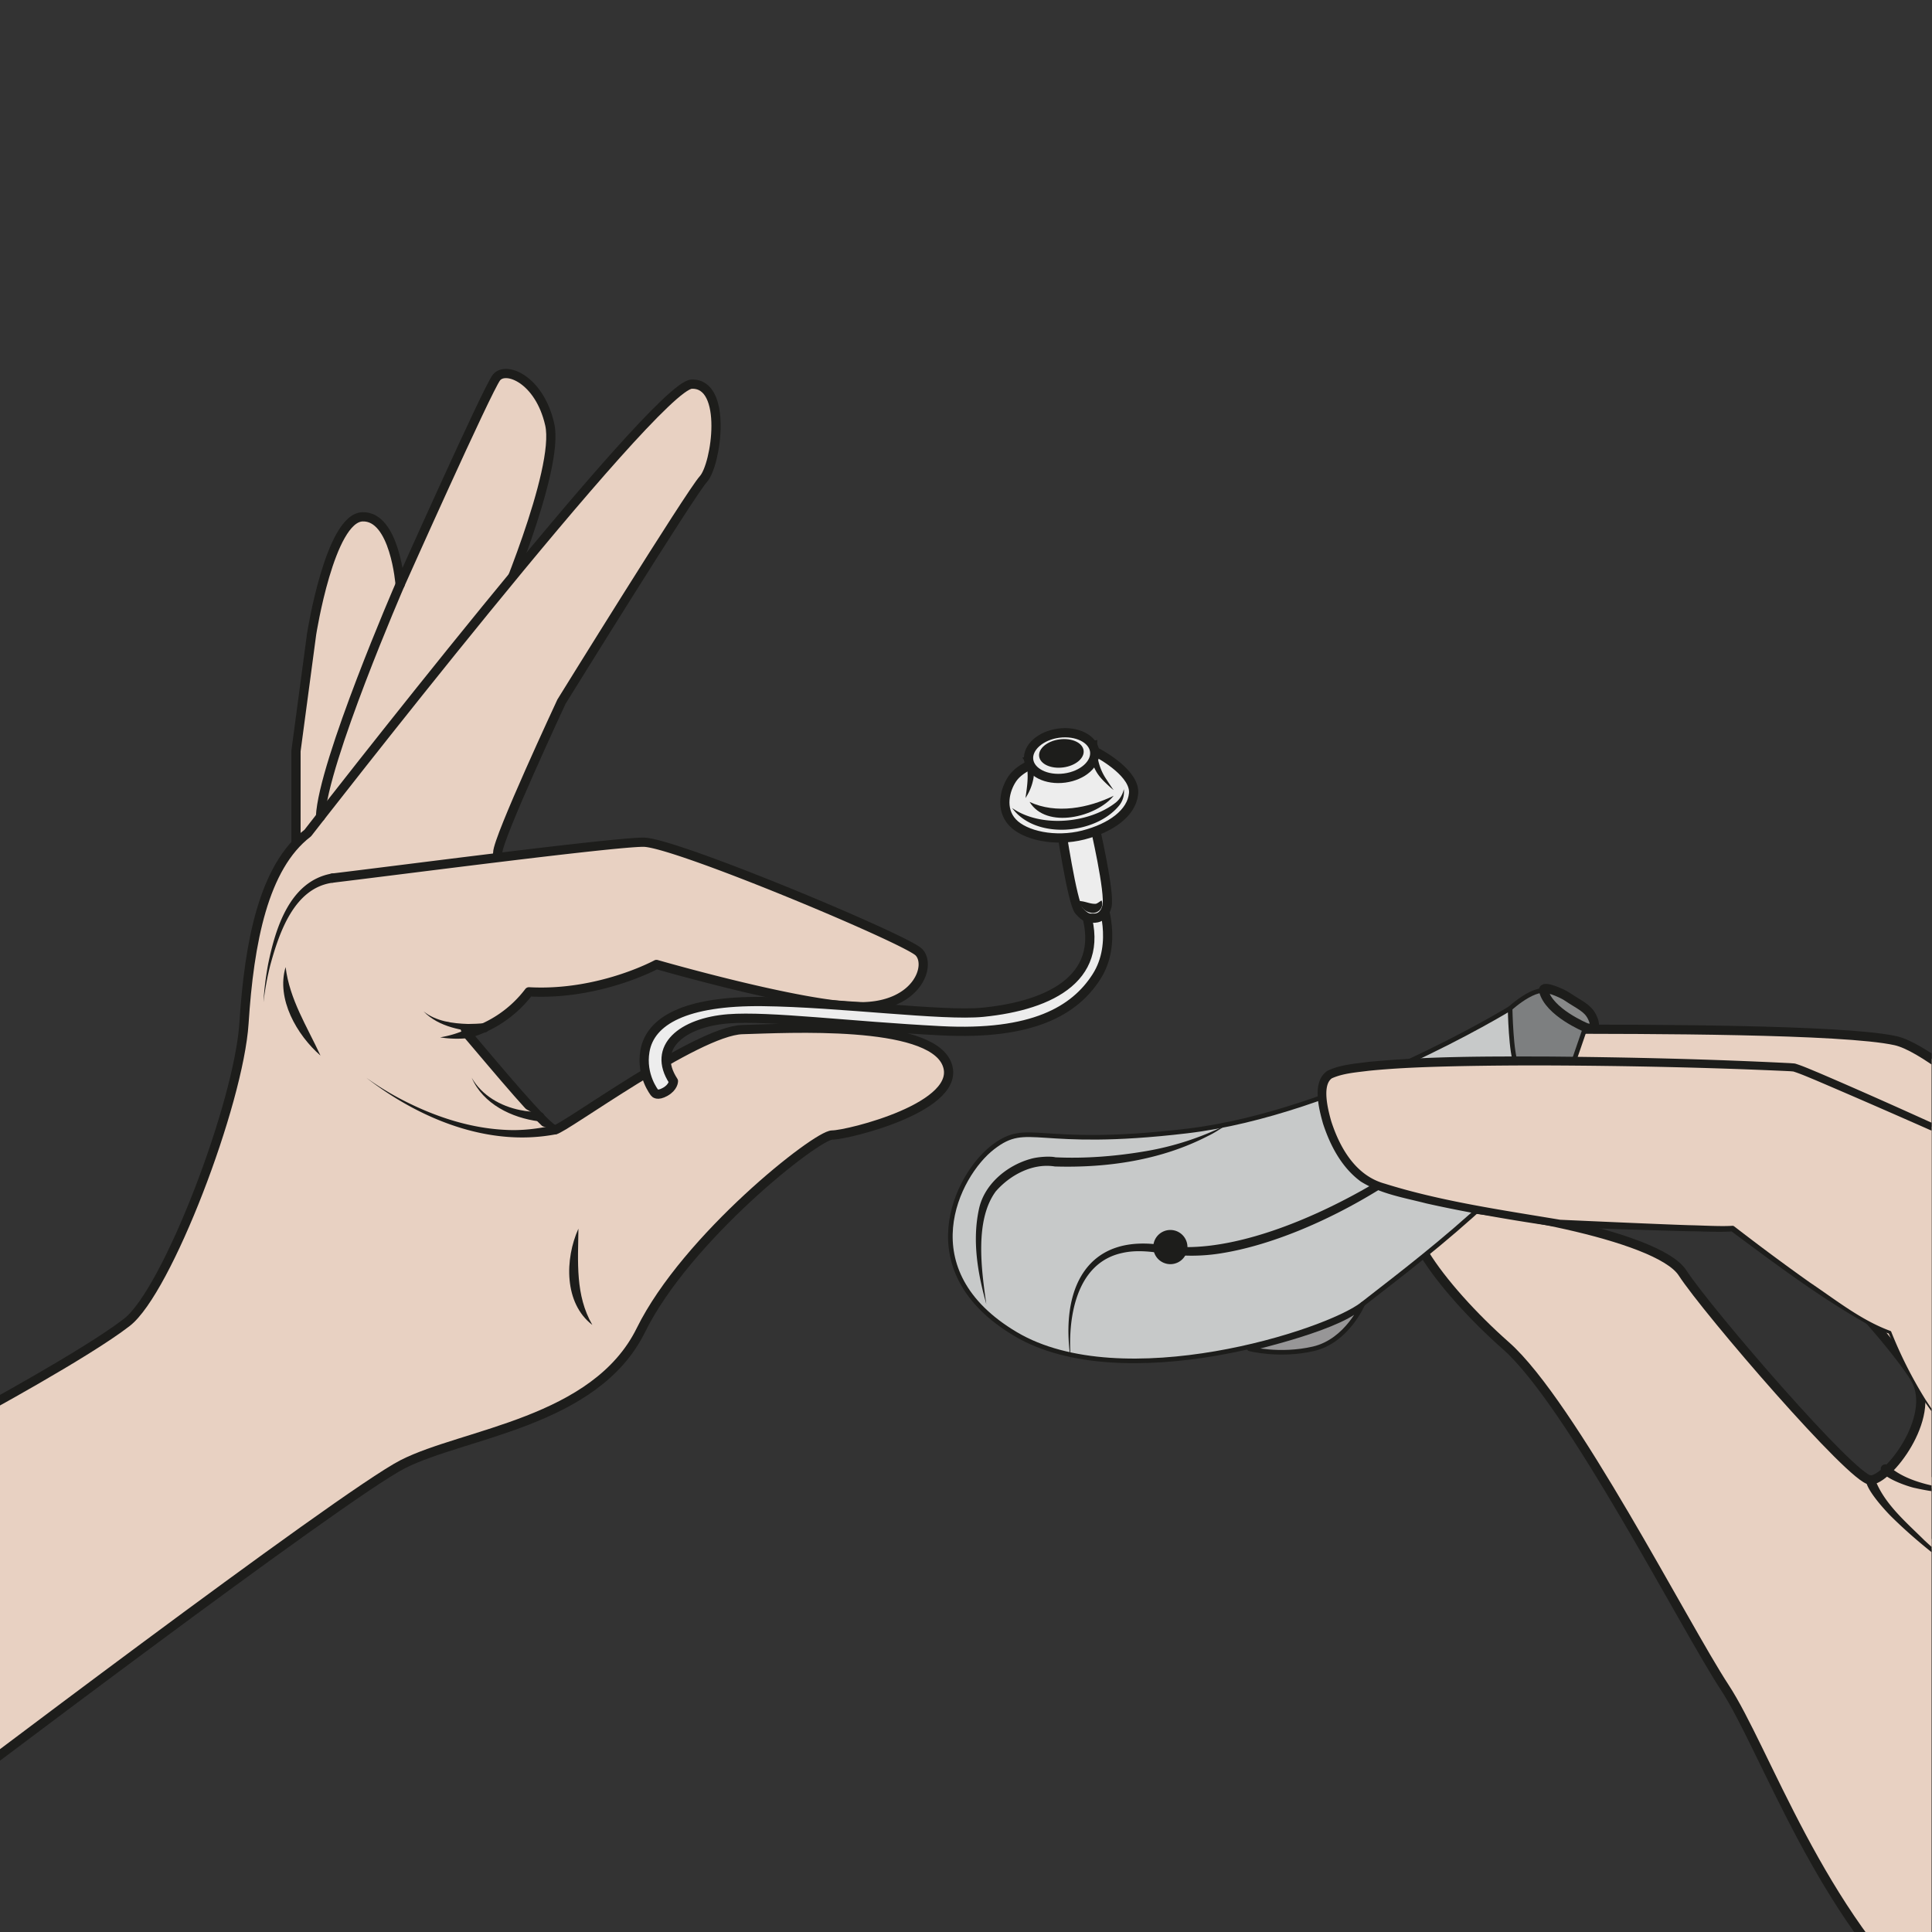 <?xml version="1.0" encoding="UTF-8" standalone="no"?><svg xmlns="http://www.w3.org/2000/svg" xml:space="preserve" viewBox="0 0 558.25 558.25"><rect x="0" y="0" width="558.25" height="558.25" fill="#333333" stroke="none"/><defs><clipPath id="a" clipPathUnits="userSpaceOnUse"><path d="M0 418.69h418.69V0H0Z"/></clipPath></defs><g clip-path="url(#a)" transform="matrix(1.333 0 0 -1.333 0 558.25)"><path d="M0 0s-61.97 50.33-86.1 71.54c-24.12 21.21-36.18 57.4-44.92 70.7-8.73 13.31-33.27 61.56-47.41 74.04-14.14 12.48-27.45 30.36-16.22 30.36s49.08-6.24 54.49-14.56c5.4-8.32 36.97-44.92 40.74-44.92 3.76 0 14.36 13.52 9.79 21.84-2.7 4.92-23.43 30.72-39.84 37.48-11.33 4.67-21.85.7-21.85.7s-38.31 1.13-55.4 3.62c-4.52.66 18.3 34.1 38.27 34.1 19.97 0 63.22 0 74.45-2.49 11.23-2.5 41.6-34.52 54.9-37.85 13.31-3.33 34.1-13.3 33.28-24.95-.83-11.65 6.65-87.76 23.29-117.3C34.1 72.8 110.64 12.9 110.64 12.9z" style="fill:#e8d1c2;fill-opacity:1;fill-rule:nonzero;stroke:none" transform="translate(504.87 -89.2)"/><path d="M0 0s-61.97 50.33-86.1 71.54c-24.12 21.21-36.18 57.4-44.92 70.7-8.73 13.31-33.27 61.56-47.41 74.04-14.14 12.48-27.45 30.36-16.22 30.36s49.08-6.24 54.49-14.56c5.4-8.32 36.97-44.92 40.74-44.92 3.76 0 14.36 13.52 9.79 21.84-2.7 4.92-23.43 30.72-39.84 37.48-11.33 4.67-21.85.7-21.85.7s-38.31 1.13-55.4 3.62c-4.52.66 18.3 34.1 38.27 34.1 19.97 0 63.22 0 74.45-2.49 11.23-2.5 41.6-34.52 54.9-37.85 13.31-3.33 34.1-13.3 33.28-24.95-.83-11.65 6.65-87.76 23.29-117.3C34.1 72.8 110.64 12.9 110.64 12.9z" style="fill:none;stroke:#1d1d1b;stroke-width:2;stroke-linecap:round;stroke-linejoin:round;stroke-miterlimit:10;stroke-dasharray:none;stroke-opacity:1" transform="translate(504.87 -89.2)"/><path d="M0 0c2.27-8.11 25.4-24.54 25.4-24.54" style="fill:#e8d1c2;fill-opacity:1;fill-rule:nonzero;stroke:none" transform="translate(405.44 97.97)"/><path d="M0 0c1.97-5.37 6.78-9.4 10.78-13.37 4.35-4.02 8.93-7.82 13.65-11.44-7.35 5.07-14.6 10.4-20.96 16.72C2.39-7.01-3.91-.34-1.3.73A1 1 0 0 0 0 0" style="fill:#1d1d1b;fill-opacity:1;fill-rule:nonzero;stroke:none" transform="translate(406.4 98.24)"/><path d="M0 0c6.55-6.58 29.22-5.07 29.22-5.07" style="fill:#e8d1c2;fill-opacity:1;fill-rule:nonzero;stroke:none" transform="translate(408.69 100.33)"/><path d="M0 0c6.04-5.64 20.43-5.76 28.51-5.78-7.55-.56-15.28-.74-22.74.97C4.5-4.61-3.16-2.1-1.48 0A1 1 0 0 0 0 0" style="fill:#1d1d1b;fill-opacity:1;fill-rule:nonzero;stroke:none" transform="translate(409.4 101.04)"/><path d="m0 0 5.63 16.38S.8 19.53-1.43 23.25c-2.24 3.72-9.25-2.72-9.25-2.72L-13.2 8.35l9.42-9.59z" style="fill:#7d7f80;fill-opacity:1;fill-rule:nonzero;stroke:none" transform="translate(338.02 179.67)"/><path d="m0 0 5.63 16.38S.8 19.53-1.43 23.25c-2.24 3.72-9.25-2.72-9.25-2.72L-13.2 8.35l9.42-9.59z" style="fill:none;stroke:#1d1d1b;stroke-width:1;stroke-linecap:round;stroke-linejoin:round;stroke-miterlimit:10;stroke-dasharray:none;stroke-opacity:1" transform="translate(338.02 179.67)"/><path d="M0 0s-37-22.66-70.02-26.57c-33.02-3.92-34.3 2.48-42.12-3.55-7.83-6.04-18.12-26.78 4.95-40.47 23.07-13.7 67.41.3 75.24 6.5 7.82 6.22 41 30.55 42.63 43.56l-9.3 8.35C.17-9.95 0 0 0 0" style="fill:#c7c9c9;fill-opacity:1;fill-rule:nonzero;stroke:none" transform="translate(327.34 200.2)"/><path d="M0 0s-37-22.66-70.02-26.57c-33.02-3.92-34.3 2.48-42.12-3.55-7.83-6.04-18.12-26.78 4.95-40.47 23.07-13.7 67.41.3 75.24 6.5 7.82 6.22 41 30.55 42.63 43.56l-9.3 8.35C.17-9.95 0 0 0 0Z" style="fill:none;stroke:#1d1d1b;stroke-width:1;stroke-linecap:round;stroke-linejoin:round;stroke-miterlimit:10;stroke-dasharray:none;stroke-opacity:1" transform="translate(327.34 200.2)"/><path d="M0 0c-12.12-17.77-40.68-35.16-61.95-38.5a39.82 39.82 0 0 0-11.9-.1c-3.07.49-6.31.9-9.37.2-10.26-2.16-11.98-14.53-11.17-23.41-2.46 15.34 3.23 28.16 20.79 24.94C-51.2-39.88-13.62-17.3 0 0" style="fill:#1d1d1b;fill-opacity:1;fill-rule:nonzero;stroke:none" transform="translate(326.53 185.6)"/><path d="M0 0a3.7 3.7 0 1 0-7.41 0A3.7 3.7 0 0 0 0 0" style="fill:#1d1d1b;fill-opacity:1;fill-rule:nonzero;stroke:none" transform="translate(257.4 148.47)"/><path d="M0 0c-1.86 6.65-3.09 13.67-1.6 20.58 1.13 5.37 6.02 9.45 11.19 10.89 1.55.46 4.23.63 5.4.35 6.32-.3 12.79.2 19.05 1.24a62.93 62.93 0 0 1 18.22 5.89c-1.36-.85-2.7-1.8-4.17-2.49-10.17-5.27-21.86-6.97-33.23-6.63-4.81.78-9.7-1.83-12.81-5.4C-2.57 18.16-1.05 7.37 0 0" style="fill:#1d1d1b;fill-opacity:1;fill-rule:nonzero;stroke:none" transform="translate(213.8 136.11)"/><path d="M0 0s-3.34-7.97-10.68-9.69c-7.34-1.7-13.88 0-13.88 0S-3.02-4.74 0 0" style="fill:#979697;fill-opacity:1;fill-rule:nonzero;stroke:none" transform="translate(295.39 136.11)"/><path d="M0 0s-3.34-7.97-10.68-9.69c-7.34-1.7-13.88 0-13.88 0S-3.02-4.74 0 0z" style="fill:none;stroke:#1d1d1b;stroke-width:1;stroke-linecap:round;stroke-linejoin:round;stroke-miterlimit:10;stroke-dasharray:none;stroke-opacity:1" transform="translate(295.39 136.11)"/><path d="M0 0s2.94-1.05 1.32 2.29C.34 4.3-1.35 4.86-4.16 6.75-5.25 7.5-9.5 9.31-9.2 8.04-8.1 3.34 0 0 0 0" style="fill:#888989;fill-opacity:1;fill-rule:nonzero;stroke:none" transform="translate(343.8 196.04)"/><path d="M0 0s2.94-1.05 1.32 2.29C.34 4.3-1.35 4.86-4.16 6.75-5.25 7.5-9.5 9.31-9.2 8.04-8.1 3.34 0 0 0 0Z" style="fill:none;stroke:#1d1d1b;stroke-width:2;stroke-linecap:round;stroke-linejoin:round;stroke-miterlimit:10;stroke-dasharray:none;stroke-opacity:1" transform="translate(343.8 196.04)"/><path d="M0 0s13.82 31.88 11.56 41.75C9.31 51.62 1.97 54.45 0 51.9-1.98 49.36-20.87 7.05-20.87 7.05S-22 22-29.05 21.72c-7.06-.28-11-25.39-11-25.39l-3.39-25.38v-25.1z" style="fill:#e8d1c2;fill-opacity:1;fill-rule:nonzero;stroke:none" transform="translate(107.6 285.04)"/><path d="M0 0s13.82 31.88 11.56 41.75C9.31 51.62 1.97 54.45 0 51.9-1.98 49.36-20.87 7.05-20.87 7.05S-22 22-29.05 21.72c-7.06-.28-11-25.39-11-25.39l-3.39-25.38v-25.1z" style="fill:none;stroke:#1d1d1b;stroke-width:2;stroke-linecap:round;stroke-linejoin:round;stroke-miterlimit:10;stroke-dasharray:none;stroke-opacity:1" transform="translate(107.6 285.04)"/><path d="M0 0s23.98 12.97 32.72 19.75c8.74 6.77 24.26 47.38 25.39 64.87 1.13 17.5 4.23 33.85 13.82 41.19 0 0 75.31 97.03 83.21 97.31 7.9.28 5.36-17.49 2.54-20.59-2.82-3.1-30.75-48.23-30.75-48.23s-13.82-29.62-13.82-32.72c0-3.1-11.28-33.85-6.2-39.78 5.07-5.92 16.92-20.3 18.61-20.3 1.7 0 30.75 21.43 40.62 21.71 9.88.28 40.34 1.98 44.29-7.33 3.95-9.31-21.44-15.52-24.82-15.52-3.39 0-31.6-22.28-41.47-42.3C134.27-1.99 105.78-4.25 92.52-11 79.26-17.77-9.59-85.2-9.59-85.2Z" style="fill:#e8d1c2;fill-opacity:1;fill-rule:nonzero;stroke:none" transform="translate(-5.22 112.4)"/><path d="M0 0s23.98 12.97 32.72 19.75c8.74 6.77 24.26 47.38 25.39 64.87 1.13 17.5 4.23 33.85 13.82 41.19 0 0 75.31 97.03 83.21 97.31 7.9.28 5.36-17.49 2.54-20.59-2.82-3.1-30.75-48.23-30.75-48.23s-13.82-29.62-13.82-32.72c0-3.1-11.28-33.85-6.2-39.78 5.07-5.92 16.92-20.3 18.61-20.3 1.7 0 30.75 21.43 40.62 21.71 9.88.28 40.34 1.98 44.29-7.33 3.95-9.31-21.44-15.52-24.82-15.52-3.39 0-31.6-22.28-41.47-42.3C134.27-1.99 105.78-4.25 92.52-11 79.26-17.77-9.59-85.2-9.59-85.2Z" style="fill:none;stroke:#1d1d1b;stroke-width:2;stroke-linecap:round;stroke-linejoin:round;stroke-miterlimit:10;stroke-dasharray:none;stroke-opacity:1" transform="translate(-5.22 112.4)"/><path d="M0 0c-13.26-1.58-14.95-26.91-14.95-26.91" style="fill:#e8d1c2;fill-opacity:1;fill-rule:nonzero;stroke:none" transform="translate(72.06 228.46)"/><path d="M0 0c-8.35-1.07-11.63-10.72-13.58-17.83a62.7 62.7 0 0 1-1.49-8.09c.15 2.75.5 5.48 1 8.2C-12.47-9.87-9.37.36-.24 1.98 1.1 2.17 1.36.16 0 0" style="fill:#1d1d1b;fill-opacity:1;fill-rule:nonzero;stroke:none" transform="translate(72.18 227.46)"/><path d="M0 0a25.42 25.42 0 0 1 13.13 9.04c15.23-.84 27.64 5.93 27.64 5.93S72.52 5.8 84.94 5.8c12.4 0 15.51 9.03 12.69 11.85-2.82 2.82-52.91 23.82-59.68 23.82-6.77 0-54.16-6.2-67.42-7.78" style="fill:#e8d1c2;fill-opacity:1;fill-rule:nonzero;stroke:#1d1d1b;stroke-width:2;stroke-linecap:round;stroke-linejoin:round;stroke-miterlimit:10;stroke-dasharray:none;stroke-opacity:1" transform="translate(101.53 194.76)"/><path d="M0 0a22.8 22.8 0 0 0-6.13-.83" style="fill:#e8d1c2;fill-opacity:1;fill-rule:nonzero;stroke:none" transform="translate(101.53 194.76)"/><path d="M0 0a23.1 23.1 0 0 0-6.4.13c2.07.34 4.05.95 5.87 1.8A1.01 1.01 0 1 0 0 0" style="fill:#1d1d1b;fill-opacity:1;fill-rule:nonzero;stroke:none" transform="translate(101.8 193.8)"/><path d="M0 0s-16.75-38.6-17.26-50.33" style="fill:#e8d1c2;fill-opacity:1;fill-rule:nonzero;stroke:#1d1d1b;stroke-width:2;stroke-linecap:round;stroke-linejoin:round;stroke-miterlimit:10;stroke-dasharray:none;stroke-opacity:1" transform="translate(86.73 292.09)"/><path d="M0 0c-20.87-4.8-40.9 11.28-40.9 11.28" style="fill:#e8d1c2;fill-opacity:1;fill-rule:nonzero;stroke:none" transform="translate(120.3 173.9)"/><path d="M0 0c-14.71-2.82-29.63 3.36-41.13 12.26a63.68 63.68 0 0 1 9.37-5.58c6.48-3.16 13.52-5.36 20.72-5.72 3.6-.22 7.19.24 10.66 1C.92 2.23 1.32.26 0 0" style="fill:#1d1d1b;fill-opacity:1;fill-rule:nonzero;stroke:none" transform="translate(120.52 172.92)"/><path d="M0 0c-11.56.84-14.68 8.46-14.68 8.46" style="fill:#e8d1c2;fill-opacity:1;fill-rule:nonzero;stroke:none" transform="translate(116.92 176.72)"/><path d="M0 0c-5.9.74-12.15 3.75-14.6 9.46 2.16-3.83 6.29-6.18 10.5-7.01 1.42-.31 2.89-.39 4.33-.46C1.62 1.87 1.38-.21 0 0" style="fill:#1d1d1b;fill-opacity:1;fill-rule:nonzero;stroke:none" transform="translate(116.85 175.72)"/><path d="M0 0s-8.7 10.72-7.56 19.18" style="fill:#e8d1c2;fill-opacity:1;fill-rule:nonzero;stroke:none" transform="translate(69.47 189.98)"/><path d="M0 0c-5.11 4.44-9.64 12.28-7.56 19.18C-6.68 12.12-2.96 6.4 0 0" style="fill:#1d1d1b;fill-opacity:1;fill-rule:nonzero;stroke:none" transform="translate(69.47 189.98)"/><path d="M0 0c-9.78-.2-13.09 3.6-13.09 3.6" style="fill:#e8d1c2;fill-opacity:1;fill-rule:nonzero;stroke:none" transform="translate(104.88 195.98)"/><path d="M0 0c-4.59.32-9.78 1.15-13.1 4.59 2.7-2.17 6.32-2.64 9.67-2.74.87 0 2.57.07 3.43.15 1.41.06 1.42-2.07 0-2" style="fill:#1d1d1b;fill-opacity:1;fill-rule:nonzero;stroke:none" transform="translate(104.9 194.98)"/><path d="M0 0s-3.68-13.84 3.02-20.87" style="fill:#e8d1c2;fill-opacity:1;fill-rule:nonzero;stroke:none" transform="translate(125.38 152.46)"/><path d="M0 0c-.08-7.24-.7-14.43 3.02-20.87C-3.16-16.14-2.95-6.53 0 0" style="fill:#1d1d1b;fill-opacity:1;fill-rule:nonzero;stroke:none" transform="translate(125.38 152.46)"/><path d="M0 0s-3.03 3.73-2.12 9.04C-1 15.61 6.62 19.98 23.4 19.79c16.77-.2 39.02-3.2 47.78-2.32 14.93 1.5 27.24 7.76 21.86 22.84l3.83 1.39s3.6-9.2-1.12-16.54C91.05 17.82 81.9 12.42 62 13.46c-19.89 1.03-37.13 3.27-46.02 2.59-10-.78-16.75-6.16-11.92-13.52 0 0 0-1.3-1.77-2.3C.53-.77 0 0 0 0" style="fill:#ededed;fill-opacity:1;fill-rule:nonzero;stroke:none" transform="translate(141.92 181.9)"/><path d="M0 0s-3.03 3.73-2.12 9.04C-1 15.61 6.62 19.98 23.4 19.79c16.77-.2 39.02-3.2 47.78-2.32 14.93 1.5 27.24 7.76 21.86 22.84l3.83 1.39s3.6-9.2-1.12-16.54C91.05 17.82 81.9 12.42 62 13.46c-19.89 1.03-37.13 3.27-46.02 2.59-10-.78-16.75-6.16-11.92-13.52 0 0 0-1.3-1.77-2.3C.53-.77 0 0 0 0Z" style="fill:none;stroke:#1d1d1b;stroke-width:2;stroke-linecap:round;stroke-linejoin:round;stroke-miterlimit:10;stroke-dasharray:none;stroke-opacity:1" transform="translate(141.92 181.9)"/><path d="M0 0s2.5-16.74 3.95-18.5c1.43-1.7 2.3-1.67 2.83-1.66.52.02 2.48-.28 3.25 2.52C10.81-14.84 7.3.19 7.3.19Z" style="fill:#ededed;fill-opacity:1;fill-rule:nonzero;stroke:none" transform="translate(229.91 239.92)"/><path d="M0 0s2.5-16.74 3.95-18.5c1.43-1.7 2.3-1.67 2.83-1.66.52.02 2.48-.28 3.25 2.52C10.81-14.84 7.3.19 7.3.19Z" style="fill:none;stroke:#1d1d1b;stroke-width:2;stroke-linecap:round;stroke-linejoin:round;stroke-miterlimit:10;stroke-dasharray:none;stroke-opacity:1" transform="translate(229.91 239.92)"/><path d="M0 0s-4.3-1.2-6.15-3.85c-1.68-2.43-2.7-6.64-.01-9.53 2.68-2.88 9.3-4.28 15.36-2.73 6.04 1.55 10.48 4.79 10.89 8.97.41 4.18-6.49 8.2-8.45 9.19C9.7 3.05 0 0 0 0" style="fill:#ededed;fill-opacity:1;fill-rule:nonzero;stroke:none" transform="translate(225.63 253.9)"/><path d="M0 0s-4.3-1.2-6.15-3.85c-1.68-2.43-2.7-6.64-.01-9.53 2.68-2.88 9.3-4.28 15.36-2.73 6.04 1.55 10.48 4.79 10.89 8.97.41 4.18-6.49 8.2-8.45 9.19C9.7 3.05 0 0 0 0Z" style="fill:none;stroke:#1d1d1b;stroke-width:2;stroke-linecap:round;stroke-linejoin:round;stroke-miterlimit:10;stroke-dasharray:none;stroke-opacity:1" transform="translate(225.63 253.9)"/><path d="M0 0c.33 2.34.73 4.77.24 7.1-.12.64-.6 1.18-.92 1.66l1.18.31c4.4 1.21 9.48 2.42 13.95 3.3l1.12.22-.05-1.12a11.8 11.8 0 0 1 2.03-7.43c.34-.53 1-1.52 1.35-2.03l.11-.13c.03-.05.1-.11.06-.02.01 0 .05-.09-.01-.06-.03 0-.06.03-.08.04l-.41.33c-1.2 1.1-2.51 2.24-3.31 3.72a12.12 12.12 0 0 0-1.48 5.66l1.07-.89c-2-.55-4.9-1.26-6.95-1.75-1.74-.4-5.26-1.15-7.01-1.48l.54 1.25C2.45 5.82 1.63 2.45 0 0" style="fill:#1d1d1b;fill-opacity:1;fill-rule:nonzero;stroke:none" transform="translate(222.29 245.8)"/><path d="M0 0c3.95.52 7.43-1.23 7.79-3.92.35-2.69-2.56-5.29-6.5-5.81-3.95-.52-7.44 1.23-7.8 3.92C-6.85-3.12-3.94-.52 0 0" style="fill:#ededed;fill-opacity:1;fill-rule:nonzero;stroke:none" transform="translate(229.49 259.87)"/><path d="M0 0c3.95.52 7.43-1.23 7.79-3.92.35-2.69-2.56-5.29-6.5-5.81-3.95-.52-7.44 1.23-7.8 3.92C-6.85-3.12-3.94-.52 0 0Z" style="fill:none;stroke:#1d1d1b;stroke-width:2;stroke-linecap:round;stroke-linejoin:round;stroke-miterlimit:10;stroke-dasharray:none;stroke-opacity:1" transform="translate(229.49 259.87)"/><path d="M0 0c2.66.35 5-.72 5.22-2.4C5.44-4.08 3.47-5.73.8-6.08c-2.66-.35-5 .72-5.22 2.4C-4.64-2-2.66-.35 0 0" style="fill:#1d1d1b;fill-opacity:1;fill-rule:nonzero;stroke:none" transform="translate(229.67 258.52)"/><path d="M0 0c6.18-4.36 16.71-3.36 22.5 1.2a5.1 5.1 0 0 1 1.72 2.88 4.72 4.72 0 0 0-1-3.53C18.1-5.77 5.07-6.94 0 0" style="fill:#1d1d1b;fill-opacity:1;fill-rule:nonzero;stroke:none" transform="translate(219.39 243.65)"/><path d="M0 0c5.74-2.68 12.72-1.35 18.23 1.34C14.46-3.3 3.66-5.97 0 0" style="fill:#1d1d1b;fill-opacity:1;fill-rule:nonzero;stroke:none" transform="translate(223.18 244.96)"/><path d="M0 0c1.34-.06 2.33-.67 3.53-.6.33.04.7.38 1.27.72.64-1.5-.81-3.02-2.36-2.65A3.03 3.03 0 0 0 0 0" style="fill:#1d1d1b;fill-opacity:1;fill-rule:nonzero;stroke:none" transform="translate(233.98 223.48)"/><path d="M0 0s-2.5 36.19-17.47 43.26c-14.97 7.07-82.77 37.84-85.68 38.26-2.91.42-93.96 3.86-101-1.78-3.57-2.86.87-18.6 8.73-22.88 7.87-4.28 41.6-9.15 41.6-9.15s35.28-1.5 37.36-1.1c0 0 27.04-20.82 34.1-22.49 0 0 8.95-22.66 19.35-26" style="fill:#e8d1c2;fill-opacity:1;fill-rule:nonzero;stroke:none" transform="translate(492 105.87)"/><path d="M0 0c-1.42 12.74-5.3 37.27-18.18 43.09-5.46 2.5-20.97 9.51-26.7 12.08C-62.7 63.14-80.53 71.13-98.5 78.8c-1.58.65-3.15 1.34-4.71 1.84-.04.01-.07.03-.17.03l-.58.05c-17.38.81-35.07 1.17-52.44 1.25-6.5.02-13.01-.03-19.51-.16-6.5-.15-13-.35-19.43-1-2.69-.35-5.5-.53-7.96-1.63-2.22-1.58-.78-6.99-.15-9.25 1.88-5.86 5.35-11.88 11.65-13.59 12.22-3.84 25.7-5.76 38-7.82 6.26-.28 21.99-.99 28.02-1.18 2.62-.04 6.71-.3 9.27-.13a.6.6 0 0 0 .42-.12c5.4-4.17 10.87-8.24 16.43-12.18 5.58-3.74 11.04-8.14 17.38-10.47.1-.02.19-.1.23-.19a92.48 92.48 0 0 1 7.44-14.73C-71.63 5-68.26.1-63.01-1.87c-2.66.84-4.86 2.69-6.79 4.65-5.68 6.1-9.55 13.63-12.85 21.23l.22-.2a22.74 22.74 0 0 0-4.77 2.06c-10.43 5.9-20.03 13.12-29.62 20.25l.48-.11c-2.79-.23-6.69.01-9.48.02-5.98.13-21.87.67-28.04.89-6.5.9-12.95 1.97-19.4 3.18-3.2.6-6.4 1.25-9.6 1.97-4.8 1.24-9.84 2.03-14.16 4.73-4.16 3.04-6.64 7.8-8.2 12.57-.92 3.29-2.48 9.2.99 11.45 2.72 1.31 5.77 1.5 8.68 1.9 13.05 1.27 26.09 1.21 39.16 1.18 17.4-.15 35.14-.56 52.55-1.44.26-.04.78-.03 1.06-.12 1.74-.55 3.34-1.28 4.96-1.94 17.98-7.7 35.69-15.96 53.46-24.1 5.61-2.61 21.12-9.76 26.57-12.4C-4.66 37.7-1.13 13.1 0 0" style="fill:#1d1d1b;fill-opacity:1;fill-rule:nonzero;stroke:none" transform="translate(492 105.87)"/></g></svg>